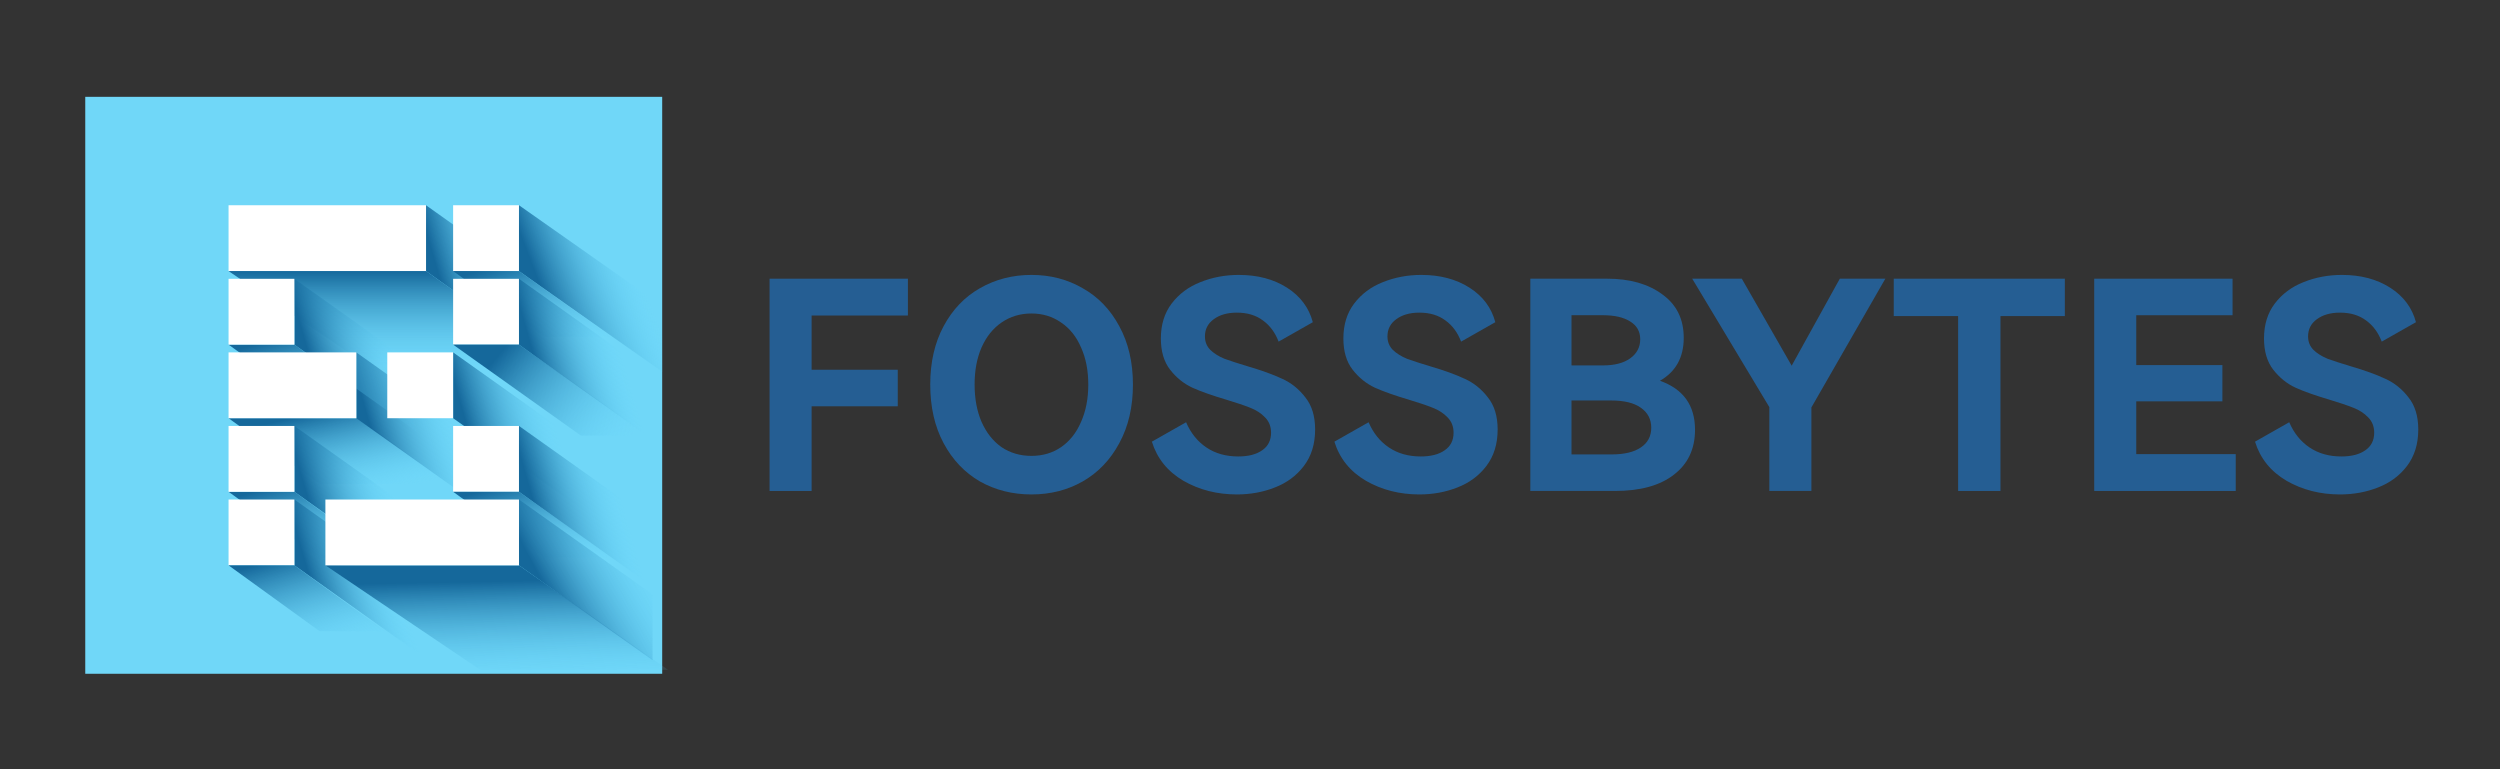 <svg width="156" height="48" viewBox="0 0 156 48" fill="none" xmlns="http://www.w3.org/2000/svg">
<rect x="0" y="0" width="156" height="48" fill="#333333" stroke="none"/>
<path d="M150.9 26.8C150.9 27.705 150.665 28.465 150.195 29.08C149.736 29.683 149.133 30.13 148.385 30.419C147.649 30.709 146.859 30.853 146.015 30.853C144.784 30.853 143.674 30.57 142.685 30.003C141.696 29.424 141.039 28.61 140.713 27.56L142.848 26.348C143.138 27.023 143.56 27.548 144.115 27.922C144.67 28.296 145.333 28.483 146.105 28.483C146.733 28.483 147.227 28.356 147.589 28.103C147.963 27.849 148.15 27.482 148.15 26.999C148.15 26.613 148.023 26.293 147.77 26.04C147.529 25.787 147.221 25.588 146.847 25.443C146.485 25.298 145.985 25.129 145.345 24.936C144.489 24.683 143.789 24.436 143.246 24.194C142.703 23.941 142.239 23.567 141.853 23.072C141.467 22.578 141.274 21.926 141.274 21.118C141.274 20.262 141.497 19.538 141.943 18.947C142.402 18.343 142.999 17.897 143.735 17.608C144.483 17.306 145.285 17.155 146.141 17.155C147.312 17.155 148.313 17.421 149.145 17.951C149.978 18.482 150.514 19.2 150.756 20.105L148.62 21.317C148.403 20.75 148.078 20.31 147.643 19.996C147.209 19.671 146.666 19.508 146.015 19.508C145.424 19.508 144.941 19.646 144.567 19.924C144.205 20.189 144.024 20.545 144.024 20.991C144.024 21.329 144.139 21.613 144.368 21.842C144.597 22.059 144.887 22.24 145.237 22.385C145.599 22.517 146.081 22.674 146.684 22.855C147.553 23.109 148.271 23.368 148.838 23.633C149.405 23.887 149.887 24.273 150.285 24.791C150.695 25.298 150.9 25.968 150.9 26.8Z" fill="#255E93"/>
<path d="M138.678 25.044H133.303V28.338H139.51V30.636H130.68V17.39H139.311V19.67H133.303V22.782H138.678V25.044Z" fill="#255E93"/>
<path d="M118.17 17.39H128.846V19.724H124.829V30.636H122.187V19.724H118.17V17.39Z" fill="#255E93"/>
<path d="M111.8 22.819L114.804 17.39H117.645L113.031 25.424V30.636H110.407V25.406L105.594 17.39H108.688L111.8 22.819Z" fill="#255E93"/>
<path d="M103.581 23.76C105.04 24.278 105.77 25.298 105.77 26.818C105.77 28.012 105.33 28.947 104.449 29.622C103.581 30.298 102.356 30.636 100.776 30.636H95.492V17.39H100.287C101.699 17.39 102.845 17.716 103.726 18.367C104.618 19.007 105.065 19.911 105.065 21.082C105.065 22.3 104.57 23.193 103.581 23.76ZM98.062 19.67V22.801H100.034C100.746 22.801 101.307 22.656 101.717 22.366C102.139 22.065 102.35 21.667 102.35 21.172C102.35 20.689 102.145 20.322 101.735 20.068C101.325 19.803 100.758 19.67 100.034 19.67H98.062ZM100.559 28.356C101.355 28.356 101.964 28.211 102.386 27.922C102.821 27.632 103.038 27.222 103.038 26.691C103.038 26.16 102.821 25.744 102.386 25.442C101.964 25.141 101.349 24.99 100.541 24.99H98.062V28.356H100.559Z" fill="#255E93"/>
<path d="M93.453 26.8C93.453 27.705 93.218 28.465 92.748 29.08C92.289 29.683 91.686 30.13 90.938 30.419C90.202 30.709 89.412 30.853 88.567 30.853C87.337 30.853 86.227 30.57 85.238 30.003C84.249 29.424 83.591 28.61 83.266 27.56L85.401 26.348C85.69 27.023 86.113 27.548 86.668 27.922C87.222 28.296 87.886 28.483 88.658 28.483C89.285 28.483 89.78 28.356 90.142 28.103C90.516 27.849 90.703 27.482 90.703 26.999C90.703 26.613 90.576 26.293 90.323 26.04C90.082 25.787 89.774 25.588 89.4 25.443C89.038 25.298 88.537 25.129 87.898 24.936C87.041 24.683 86.342 24.436 85.799 24.194C85.256 23.941 84.792 23.567 84.406 23.072C84.02 22.578 83.827 21.926 83.827 21.118C83.827 20.262 84.05 19.538 84.496 18.947C84.954 18.343 85.552 17.897 86.287 17.608C87.035 17.306 87.838 17.155 88.694 17.155C89.864 17.155 90.866 17.421 91.698 17.951C92.53 18.482 93.067 19.2 93.308 20.105L91.173 21.317C90.956 20.75 90.63 20.31 90.196 19.996C89.762 19.671 89.219 19.508 88.567 19.508C87.976 19.508 87.494 19.646 87.12 19.924C86.758 20.189 86.577 20.545 86.577 20.991C86.577 21.329 86.692 21.613 86.921 21.842C87.15 22.059 87.44 22.24 87.789 22.385C88.151 22.517 88.634 22.674 89.237 22.855C90.106 23.109 90.823 23.368 91.39 23.633C91.957 23.887 92.44 24.273 92.838 24.791C93.248 25.298 93.453 25.968 93.453 26.8Z" fill="#255E93"/>
<path d="M82.064 26.8C82.064 27.705 81.829 28.465 81.359 29.08C80.9 29.683 80.297 30.13 79.549 30.419C78.813 30.709 78.023 30.853 77.179 30.853C75.948 30.853 74.838 30.57 73.849 30.003C72.86 29.424 72.203 28.61 71.877 27.56L74.012 26.348C74.302 27.023 74.724 27.548 75.279 27.922C75.834 28.296 76.497 28.483 77.269 28.483C77.897 28.483 78.391 28.356 78.753 28.103C79.127 27.849 79.314 27.482 79.314 26.999C79.314 26.613 79.187 26.293 78.934 26.04C78.693 25.787 78.385 25.588 78.011 25.443C77.649 25.298 77.149 25.129 76.509 24.936C75.653 24.683 74.953 24.436 74.41 24.194C73.867 23.941 73.403 23.567 73.017 23.072C72.631 22.578 72.438 21.926 72.438 21.118C72.438 20.262 72.661 19.538 73.107 18.947C73.566 18.343 74.163 17.897 74.899 17.608C75.647 17.306 76.449 17.155 77.305 17.155C78.476 17.155 79.477 17.421 80.309 17.951C81.142 18.482 81.678 19.2 81.92 20.105L79.785 21.317C79.567 20.75 79.242 20.31 78.807 19.996C78.373 19.671 77.83 19.508 77.179 19.508C76.588 19.508 76.105 19.646 75.731 19.924C75.369 20.189 75.188 20.545 75.188 20.991C75.188 21.329 75.303 21.613 75.532 21.842C75.761 22.059 76.051 22.24 76.401 22.385C76.763 22.517 77.245 22.674 77.848 22.855C78.717 23.109 79.435 23.368 80.002 23.633C80.569 23.887 81.051 24.273 81.449 24.791C81.859 25.298 82.064 25.968 82.064 26.8Z" fill="#255E93"/>
<path d="M58.047 23.995C58.047 22.608 58.324 21.396 58.879 20.358C59.434 19.321 60.188 18.53 61.141 17.988C62.106 17.433 63.18 17.155 64.362 17.155C65.544 17.155 66.612 17.433 67.565 17.988C68.53 18.53 69.29 19.321 69.845 20.358C70.412 21.396 70.695 22.608 70.695 23.995C70.695 25.395 70.412 26.613 69.845 27.651C69.29 28.688 68.53 29.484 67.565 30.039C66.612 30.582 65.544 30.853 64.362 30.853C63.18 30.853 62.106 30.582 61.141 30.039C60.188 29.484 59.434 28.688 58.879 27.651C58.324 26.613 58.047 25.395 58.047 23.995ZM60.815 23.995C60.815 24.876 60.96 25.654 61.25 26.329C61.551 27.005 61.968 27.53 62.498 27.904C63.041 28.266 63.662 28.447 64.362 28.447C65.062 28.447 65.677 28.266 66.208 27.904C66.751 27.53 67.167 27.005 67.456 26.329C67.758 25.654 67.909 24.876 67.909 23.995C67.909 23.115 67.758 22.343 67.456 21.679C67.167 21.003 66.751 20.485 66.208 20.123C65.677 19.749 65.062 19.562 64.362 19.562C63.662 19.562 63.041 19.749 62.498 20.123C61.968 20.485 61.551 21.003 61.25 21.679C60.96 22.343 60.815 23.115 60.815 23.995Z" fill="#255E93"/>
<path d="M48.022 17.39H56.653V19.688H50.645V23.072H56.02V25.352H50.645V30.636H48.022V17.39Z" fill="#255E93"/>
<rect x="5.32" y="6.042" width="36.001" height="36.001" fill="#70D7F8"/>
<path d="M26.582 12.807L34.918 18.727V22.834L26.582 16.915V12.807Z" fill="url(#paint0_linear_3649_18199)"/>
<rect x="14.262" y="12.807" width="12.323" height="4.108" fill="white"/>
<path d="M14.262 16.915H26.584L34.92 22.834H22.96L14.262 16.915Z" fill="url(#paint1_linear_3649_18199)"/>
<rect x="28.275" y="12.807" width="4.108" height="4.108" fill="white"/>
<path d="M28.275 16.915H32.383L38.182 21.022H33.953L28.275 16.915Z" fill="url(#paint2_linear_3649_18199)"/>
<path d="M32.385 12.807L41.325 19.089V23.197L32.385 16.915V12.807Z" fill="url(#paint3_linear_3649_18199)"/>
<path d="M14.262 30.687H18.369L24.047 34.794H19.94L14.262 30.687Z" fill="url(#paint4_linear_3649_18199)"/>
<path d="M14.262 21.505H18.369L24.047 25.613H19.94L14.262 21.505Z" fill="url(#paint5_linear_3649_18199)"/>
<path d="M14.262 26.096H22.356L28.034 30.204H19.94L14.262 26.096Z" fill="url(#paint6_linear_3649_18199)"/>
<path d="M28.275 21.989L36.611 27.908V32.016L28.275 26.096V21.989Z" fill="url(#paint7_linear_3649_18199)"/>
<path d="M22.232 21.989L30.568 27.909V32.016L22.232 26.097V21.989Z" fill="url(#paint8_linear_3649_18199)"/>
<path d="M18.371 17.398L26.707 23.318V27.426L18.371 21.506V17.398Z" fill="url(#paint9_linear_3649_18199)"/>
<path d="M18.371 26.579L26.707 32.499V36.606L18.371 30.687V26.579Z" fill="url(#paint10_linear_3649_18199)"/>
<path d="M18.371 31.17L26.707 37.09V41.197L18.371 35.277V31.17Z" fill="url(#paint11_linear_3649_18199)"/>
<rect x="14.262" y="21.989" width="7.973" height="4.108" fill="white"/>
<rect x="24.166" y="21.989" width="4.108" height="4.108" fill="white"/>
<rect x="28.275" y="17.398" width="4.108" height="4.108" fill="white"/>
<rect x="28.275" y="26.58" width="4.108" height="4.108" fill="white"/>
<rect x="14.262" y="26.58" width="4.108" height="4.108" fill="white"/>
<rect x="14.262" y="31.17" width="4.108" height="4.108" fill="white"/>
<path d="M14.262 35.278H18.369L24.047 39.385H19.94L14.262 35.278Z" fill="url(#paint12_linear_3649_18199)"/>
<path d="M28.275 30.687H32.383L38.182 34.794H33.953L28.275 30.687Z" fill="url(#paint13_linear_3649_18199)"/>
<path d="M28.275 21.505H32.383L40.477 27.183H36.249L28.275 21.505Z" fill="url(#paint14_linear_3649_18199)"/>
<path d="M20.305 35.277H32.386L41.688 41.801H29.969L20.305 35.277Z" fill="url(#paint15_linear_3649_18199)"/>
<rect x="20.305" y="31.17" width="12.081" height="4.108" fill="white"/>
<path d="M32.385 31.17L40.721 37.09V41.197L32.385 35.277V31.17Z" fill="url(#paint16_linear_3649_18199)"/>
<path d="M32.385 26.579L40.721 32.499V36.606L32.385 30.687V26.579Z" fill="url(#paint17_linear_3649_18199)"/>
<path d="M32.385 17.398L40.721 23.318V27.426L32.385 21.506V17.398Z" fill="url(#paint18_linear_3649_18199)"/>
<rect x="14.262" y="17.398" width="4.108" height="4.108" fill="white"/>
<defs>
<linearGradient id="paint0_linear_3649_18199" x1="34.435" y1="22.472" x2="29.291" y2="23.931" gradientUnits="userSpaceOnUse">
<stop stop-color="#67D9FF" stop-opacity="0"/>
<stop offset="1" stop-color="#15689B"/>
</linearGradient>
<linearGradient id="paint1_linear_3649_18199" x1="26.463" y1="23.317" x2="26.463" y2="16.915" gradientUnits="userSpaceOnUse">
<stop stop-color="#67D9FF" stop-opacity="0"/>
<stop offset="1" stop-color="#15689B"/>
</linearGradient>
<linearGradient id="paint2_linear_3649_18199" x1="36.611" y1="21.868" x2="34.678" y2="15.465" gradientUnits="userSpaceOnUse">
<stop stop-color="#67D9FF" stop-opacity="0"/>
<stop offset="1" stop-color="#15689B"/>
</linearGradient>
<linearGradient id="paint3_linear_3649_18199" x1="42.05" y1="22.713" x2="36.398" y2="24.874" gradientUnits="userSpaceOnUse">
<stop stop-color="#67D9FF" stop-opacity="0"/>
<stop offset="1" stop-color="#15689B"/>
</linearGradient>
<linearGradient id="paint4_linear_3649_18199" x1="22.598" y1="35.64" x2="20.665" y2="29.237" gradientUnits="userSpaceOnUse">
<stop stop-color="#67D9FF" stop-opacity="0"/>
<stop offset="1" stop-color="#15689B"/>
</linearGradient>
<linearGradient id="paint5_linear_3649_18199" x1="22.598" y1="26.459" x2="20.665" y2="20.056" gradientUnits="userSpaceOnUse">
<stop stop-color="#67D9FF" stop-opacity="0"/>
<stop offset="1" stop-color="#15689B"/>
</linearGradient>
<linearGradient id="paint6_linear_3649_18199" x1="22.598" y1="31.049" x2="21.269" y2="25.371" gradientUnits="userSpaceOnUse">
<stop stop-color="#67D9FF" stop-opacity="0"/>
<stop offset="1" stop-color="#15689B"/>
</linearGradient>
<linearGradient id="paint7_linear_3649_18199" x1="36.128" y1="31.654" x2="30.985" y2="33.112" gradientUnits="userSpaceOnUse">
<stop stop-color="#67D9FF" stop-opacity="0"/>
<stop offset="1" stop-color="#15689B"/>
</linearGradient>
<linearGradient id="paint8_linear_3649_18199" x1="30.085" y1="31.654" x2="24.942" y2="33.113" gradientUnits="userSpaceOnUse">
<stop stop-color="#67D9FF" stop-opacity="0"/>
<stop offset="1" stop-color="#15689B"/>
</linearGradient>
<linearGradient id="paint9_linear_3649_18199" x1="26.224" y1="27.063" x2="21.081" y2="28.522" gradientUnits="userSpaceOnUse">
<stop stop-color="#67D9FF" stop-opacity="0"/>
<stop offset="1" stop-color="#15689B"/>
</linearGradient>
<linearGradient id="paint10_linear_3649_18199" x1="26.224" y1="36.244" x2="21.081" y2="37.703" gradientUnits="userSpaceOnUse">
<stop stop-color="#67D9FF" stop-opacity="0"/>
<stop offset="1" stop-color="#15689B"/>
</linearGradient>
<linearGradient id="paint11_linear_3649_18199" x1="26.224" y1="40.835" x2="21.081" y2="42.293" gradientUnits="userSpaceOnUse">
<stop stop-color="#67D9FF" stop-opacity="0"/>
<stop offset="1" stop-color="#15689B"/>
</linearGradient>
<linearGradient id="paint12_linear_3649_18199" x1="22.598" y1="40.231" x2="20.665" y2="33.828" gradientUnits="userSpaceOnUse">
<stop stop-color="#67D9FF" stop-opacity="0"/>
<stop offset="1" stop-color="#15689B"/>
</linearGradient>
<linearGradient id="paint13_linear_3649_18199" x1="36.611" y1="35.64" x2="34.678" y2="29.237" gradientUnits="userSpaceOnUse">
<stop stop-color="#67D9FF" stop-opacity="0"/>
<stop offset="1" stop-color="#15689B"/>
</linearGradient>
<linearGradient id="paint14_linear_3649_18199" x1="39.027" y1="27.667" x2="31.658" y2="21.505" gradientUnits="userSpaceOnUse">
<stop stop-color="#67D9FF" stop-opacity="0"/>
<stop offset="1" stop-color="#15689B"/>
</linearGradient>
<linearGradient id="paint15_linear_3649_18199" x1="32.99" y1="42.647" x2="32.869" y2="36.244" gradientUnits="userSpaceOnUse">
<stop stop-color="#67D9FF" stop-opacity="0"/>
<stop offset="1" stop-color="#15689B"/>
</linearGradient>
<linearGradient id="paint16_linear_3649_18199" x1="43.24" y1="40.671" x2="37.574" y2="43.594" gradientUnits="userSpaceOnUse">
<stop stop-color="#67D9FF" stop-opacity="0"/>
<stop offset="1" stop-color="#15689B"/>
</linearGradient>
<linearGradient id="paint17_linear_3649_18199" x1="40.237" y1="36.244" x2="35.094" y2="37.703" gradientUnits="userSpaceOnUse">
<stop stop-color="#67D9FF" stop-opacity="0"/>
<stop offset="1" stop-color="#15689B"/>
</linearGradient>
<linearGradient id="paint18_linear_3649_18199" x1="40.237" y1="27.063" x2="35.094" y2="28.522" gradientUnits="userSpaceOnUse">
<stop stop-color="#67D9FF" stop-opacity="0"/>
<stop offset="1" stop-color="#15689B"/>
</linearGradient>
</defs>
</svg>
